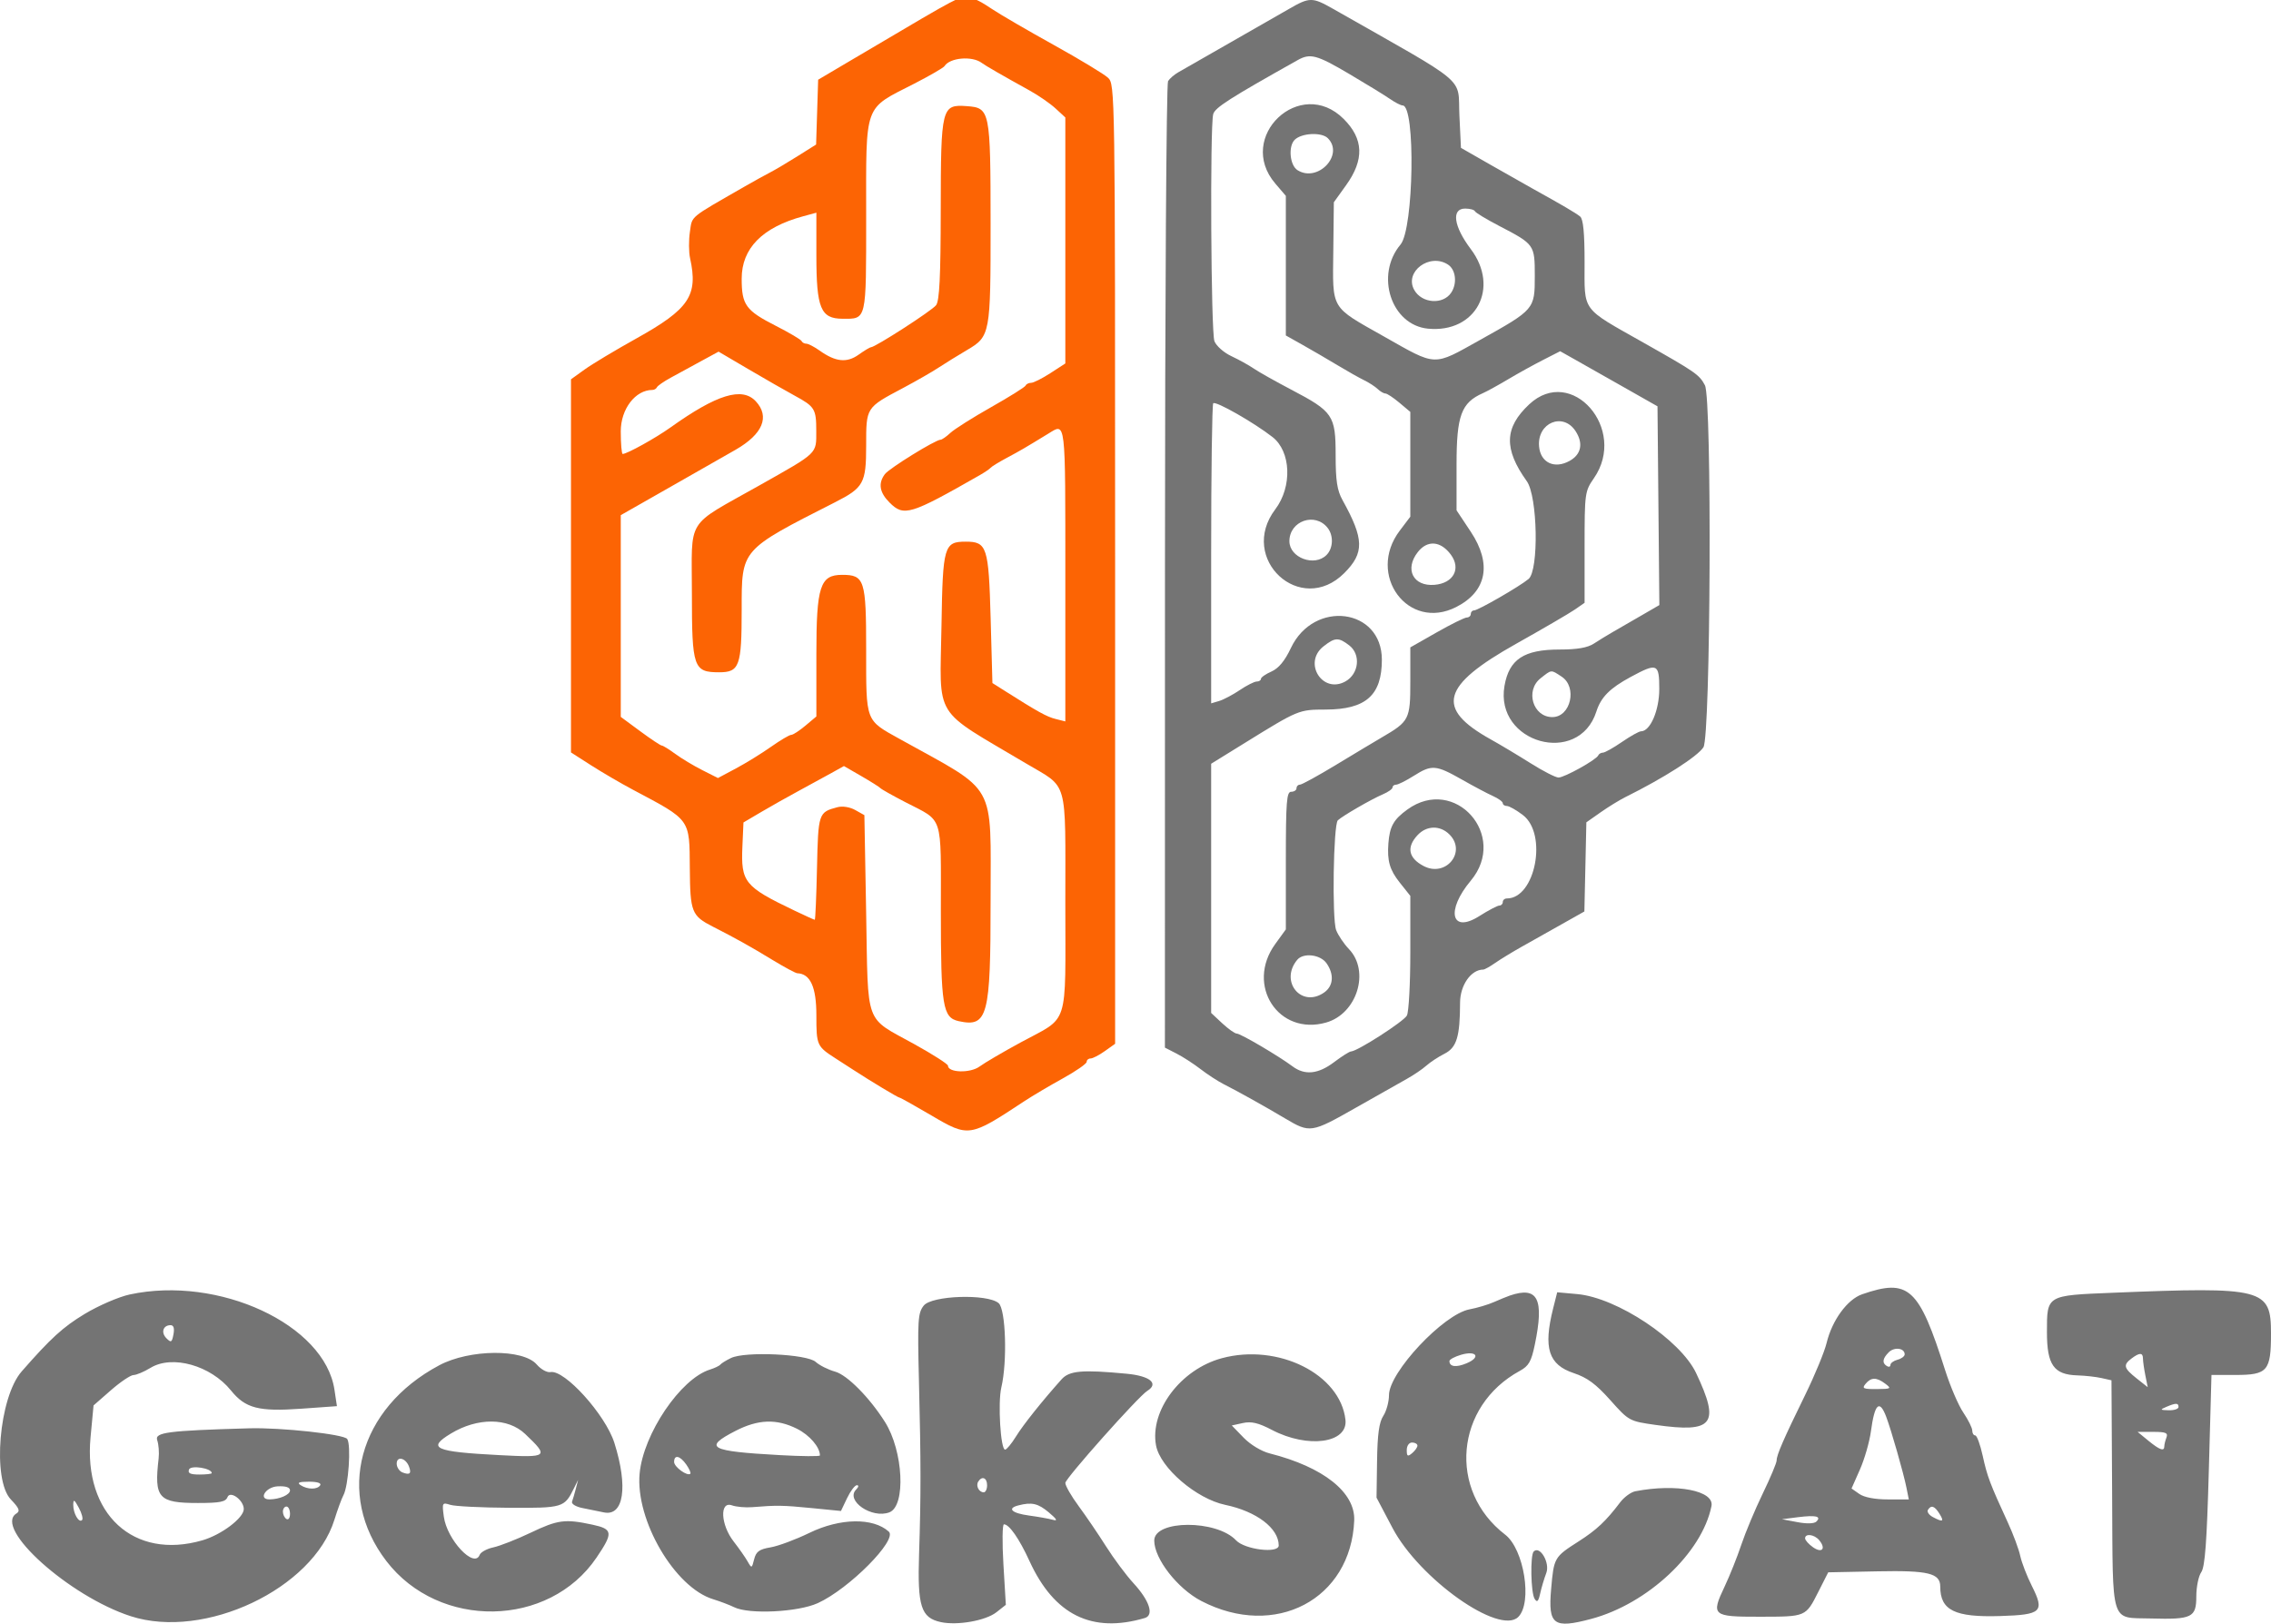 <?xml version="1.0" encoding="UTF-8" standalone="no"?>
<svg
   id="svg"
   version="1.1"
   width="255.417"
   height="182.636"
   viewBox="0 0 255.417 182.636"
   sodipodi:docname="geekscat_logo.svg"
   inkscape:version="1.1.2 (0a00cf5339, 2022-02-04)"
   xmlns:inkscape="http://www.inkscape.org/namespaces/inkscape"
   xmlns:sodipodi="http://sodipodi.sourceforge.net/DTD/sodipodi-0.dtd"
   xmlns="http://www.w3.org/2000/svg"
   xmlns:svg="http://www.w3.org/2000/svg">
  <defs
     id="defs9" />
  <sodipodi:namedview
     id="namedview7"
     pagecolor="#ffffff"
     bordercolor="#666666"
     borderopacity="1.0"
     inkscape:pageshadow="2"
     inkscape:pageopacity="0.0"
     inkscape:pagecheckerboard="0"
     showgrid="false"
     fit-margin-top="0"
     fit-margin-left="0"
     fit-margin-right="0"
     fit-margin-bottom="0"
     inkscape:zoom="1.8086264"
     inkscape:cx="135.18546"
     inkscape:cy="87.91202"
     inkscape:window-width="1920"
     inkscape:window-height="1041"
     inkscape:window-x="1920"
     inkscape:window-y="0"
     inkscape:window-maximized="1"
     inkscape:current-layer="svgg" />
  <g
     id="svgg"
     transform="translate(-61.383,-114.138)">
    <path
       id="path0"
       d="m 206.36,115.14 c -2.237,1.289 -11.306,6.479 -12.447,7.124 -0.451,0.255 -0.974,0.705 -1.161,1 -0.187,0.295 -0.343,24.876 -0.346,54.626 l -0.006,54.089 1.3,0.666 c 0.715,0.365 1.93,1.151 2.7,1.745 0.77,0.595 1.94,1.357 2.6,1.694 1.799,0.919 4.544,2.451 6.918,3.859 2.805,1.665 2.939,1.645 7.952,-1.204 2.382,-1.353 4.96,-2.81 5.73,-3.239 0.77,-0.428 1.76,-1.099 2.2,-1.492 0.44,-0.393 1.36,-0.997 2.045,-1.343 1.37,-0.692 1.742,-1.912 1.751,-5.738 0.004,-1.967 1.234,-3.727 2.604,-3.727 0.152,0 0.754,-0.334 1.338,-0.743 0.584,-0.408 1.962,-1.248 3.062,-1.866 1.1,-0.618 3.12,-1.755 4.489,-2.525 l 2.488,-1.402 0.112,-5.014 0.111,-5.013 1.6,-1.124 c 0.88,-0.618 2.14,-1.392 2.8,-1.72 4.295,-2.13 8.077,-4.545 8.766,-5.597 0.815,-1.245 0.973,-39.212 0.169,-40.722 -0.639,-1.199 -1.021,-1.465 -6.86,-4.765 -7.126,-4.027 -6.675,-3.414 -6.675,-9.076 0,-3.305 -0.151,-4.858 -0.5,-5.141 -0.485,-0.395 -2.001,-1.285 -5.3,-3.113 -0.88,-0.488 -3.063,-1.725 -4.852,-2.748 l -3.252,-1.862 -0.173,-3.626 c -0.214,-4.482 1.334,-3.174 -14.228,-12.02 -2.317,-1.317 -2.623,-1.316 -4.935,0.017 m 6.759,7.31 c 1.915,1.127 3.969,2.387 4.565,2.8 0.596,0.412 1.25,0.75 1.453,0.75 1.466,0 1.256,13.872 -0.237,15.646 -2.892,3.437 -1.051,9.065 3.095,9.463 5.371,0.516 8.107,-4.582 4.805,-8.955 -1.929,-2.555 -2.207,-4.554 -0.633,-4.554 0.531,0 1.026,0.135 1.1,0.3 0.073,0.165 1.303,0.909 2.733,1.653 3.977,2.07 4,2.103 4,5.639 0,3.732 -0.03,3.767 -6.149,7.181 -5.36,2.991 -4.811,3.011 -10.85,-0.404 -6.036,-3.413 -5.737,-2.906 -5.662,-9.626 l 0.061,-5.454 1.377,-1.917 c 2.063,-2.872 1.979,-5.204 -0.267,-7.45 -4.876,-4.876 -12.178,2.017 -7.694,7.263 L 206,136.17 v 7.851 7.852 l 1.9,1.068 c 1.045,0.587 2.8,1.61 3.9,2.273 1.1,0.663 2.45,1.424 3,1.691 0.55,0.267 1.238,0.713 1.529,0.99 0.29,0.278 0.681,0.505 0.869,0.505 0.187,0 0.894,0.466 1.571,1.036 l 1.231,1.035 v 5.893 5.893 l -1.189,1.572 c -3.764,4.975 0.95,11.346 6.355,8.588 3.436,-1.752 4.034,-4.852 1.634,-8.465 l -1.6,-2.409 v -5.141 c 0,-5.53 0.529,-6.965 2.965,-8.04 0.459,-0.202 1.735,-0.904 2.835,-1.56 1.1,-0.655 2.867,-1.633 3.927,-2.173 l 1.927,-0.983 1.673,0.942 c 0.92,0.519 3.383,1.913 5.473,3.099 l 3.8,2.156 0.104,11.179 0.105,11.178 -2.07,1.2 c -1.138,0.66 -2.564,1.484 -3.168,1.83 -0.605,0.347 -1.559,0.932 -2.121,1.3 -0.713,0.468 -1.88,0.67 -3.862,0.67 -4.013,0 -5.678,1.1 -6.197,4.092 -1.117,6.443 8.35,9.085 10.334,2.885 0.519,-1.622 1.514,-2.625 3.864,-3.894 2.984,-1.612 3.211,-1.516 3.211,1.355 0,2.413 -1.014,4.762 -2.055,4.762 -0.221,0 -1.186,0.54 -2.145,1.2 -0.959,0.66 -1.922,1.2 -2.139,1.2 -0.217,0 -0.454,0.142 -0.528,0.315 -0.205,0.484 -3.8,2.485 -4.464,2.485 -0.324,0 -1.732,-0.721 -3.129,-1.601 -1.397,-0.881 -3.427,-2.096 -4.51,-2.7 -6.237,-3.477 -5.556,-6.017 2.884,-10.752 3.017,-1.693 5.981,-3.421 6.586,-3.84 l 1.1,-0.761 v -6.252 c 0,-6.093 0.027,-6.289 1.048,-7.763 3.824,-5.519 -2.509,-12.764 -7.269,-8.317 -2.81,2.626 -2.887,5.013 -0.279,8.653 1.22,1.703 1.371,10.013 0.2,10.998 -0.98,0.825 -5.679,3.535 -6.129,3.535 -0.204,0 -0.371,0.18 -0.371,0.4 0,0.22 -0.202,0.4 -0.448,0.4 -0.246,0 -1.776,0.756 -3.4,1.68 L 220,186.959 v 3.851 c 0,4.248 -0.114,4.472 -3.2,6.271 -0.77,0.45 -3.072,1.83 -5.116,3.068 -2.043,1.238 -3.888,2.251 -4.1,2.251 -0.211,0 -0.384,0.18 -0.384,0.4 0,0.22 -0.27,0.4 -0.6,0.4 -0.513,0 -0.6,1.127 -0.6,7.74 v 7.74 l -1.2,1.657 c -3.35,4.624 0.369,10.345 5.733,8.82 3.469,-0.986 4.954,-5.755 2.569,-8.255 -0.578,-0.606 -1.228,-1.572 -1.445,-2.146 -0.475,-1.256 -0.311,-11.87 0.19,-12.345 0.523,-0.496 3.788,-2.382 5.053,-2.919 0.605,-0.257 1.1,-0.608 1.1,-0.78 0,-0.171 0.184,-0.312 0.408,-0.312 0.224,0 1.121,-0.45 1.992,-1 2.011,-1.269 2.476,-1.232 5.4,0.428 1.32,0.75 2.895,1.585 3.5,1.855 0.605,0.271 1.1,0.633 1.1,0.805 0,0.171 0.208,0.312 0.462,0.312 0.254,0 1.064,0.459 1.8,1.02 2.797,2.133 1.406,9.38 -1.8,9.38 -0.254,0 -0.462,0.18 -0.462,0.4 0,0.22 -0.174,0.4 -0.386,0.4 -0.212,0 -1.229,0.534 -2.259,1.187 -3.159,2.004 -3.785,-0.607 -0.955,-3.987 4.253,-5.08 -1.796,-11.869 -7.131,-8.004 -1.555,1.126 -1.99,1.902 -2.135,3.804 -0.149,1.963 0.146,2.991 1.266,4.4 l 1.2,1.51 v 6.371 c 0,3.505 -0.173,6.695 -0.385,7.091 -0.36,0.672 -5.56,4.015 -6.285,4.039 -0.181,0.006 -1.037,0.546 -1.901,1.2 -1.791,1.355 -3.294,1.508 -4.675,0.476 -1.571,-1.174 -5.845,-3.687 -6.272,-3.687 -0.219,0 -0.956,-0.522 -1.64,-1.16 l -1.242,-1.161 v -14.015 -14.016 l 3.674,-2.272 c 6.18,-3.823 6.157,-3.814 9.221,-3.823 4.511,-0.015 6.305,-1.612 6.305,-5.612 0,-5.795 -7.646,-6.776 -10.231,-1.312 -0.685,1.449 -1.377,2.284 -2.186,2.643 -0.651,0.288 -1.183,0.659 -1.183,0.826 0,0.166 -0.215,0.302 -0.478,0.302 -0.264,0 -1.119,0.432 -1.9,0.96 -0.782,0.528 -1.827,1.08 -2.322,1.227 l -0.9,0.267 v -16.76 c 0,-9.219 0.105,-16.866 0.234,-16.995 0.282,-0.281 4.568,2.161 6.666,3.798 2.087,1.628 2.238,5.585 0.311,8.132 -4.206,5.559 2.852,12.082 7.761,7.172 2.273,-2.273 2.236,-3.829 -0.193,-8.201 -0.612,-1.102 -0.778,-2.182 -0.778,-5.078 -0.001,-4.463 -0.29,-4.888 -5.001,-7.36 -1.76,-0.923 -3.65,-1.987 -4.2,-2.364 -0.55,-0.377 -1.69,-1.008 -2.533,-1.403 -0.843,-0.395 -1.698,-1.152 -1.9,-1.682 -0.389,-1.023 -0.511,-24.136 -0.135,-25.536 0.196,-0.729 1.851,-1.789 9.487,-6.071 1.429,-0.802 2.138,-0.613 5.8,1.544 m -2.399,7.23 c 1.875,1.875 -1.134,5.042 -3.414,3.594 -0.861,-0.547 -1.056,-2.666 -0.314,-3.409 0.772,-0.772 3.029,-0.884 3.728,-0.185 m 13.526,14.226 c 0.867,0.571 1.043,2.098 0.363,3.136 -0.921,1.406 -3.317,1.236 -4.173,-0.296 -1.141,-2.044 1.749,-4.198 3.81,-2.84 m 14.333,18.718 c 0.897,1.369 0.654,2.619 -0.652,3.349 -1.713,0.959 -3.293,0.212 -3.448,-1.631 -0.223,-2.648 2.69,-3.869 4.1,-1.718 M 210.7,173.517 c 0.687,0.874 0.627,2.299 -0.129,3.054 -1.354,1.355 -4.171,0.304 -4.171,-1.557 0,-2.288 2.888,-3.294 4.3,-1.497 m 13.852,3.001 c 1.181,1.589 0.303,3.225 -1.827,3.404 -2.404,0.202 -3.401,-1.755 -1.879,-3.69 1.077,-1.369 2.561,-1.254 3.706,0.286 m -11.421,10.216 c 1.325,1.02 1.093,3.205 -0.431,4.054 -2.586,1.44 -4.805,-2.103 -2.468,-3.942 1.301,-1.023 1.694,-1.039 2.899,-0.112 m 23.883,3.512 c 1.799,1.178 1.026,4.554 -1.043,4.554 -2.181,0 -3.08,-2.984 -1.317,-4.371 1.263,-0.994 1.138,-0.984 2.36,-0.183 M 224.4,208 c 1.968,1.968 -0.407,4.867 -2.908,3.55 -1.71,-0.901 -1.946,-2.112 -0.676,-3.475 1.017,-1.091 2.536,-1.123 3.584,-0.075 m -13.823,14.489 c 0.879,1.255 0.773,2.56 -0.266,3.288 -2.552,1.788 -5.049,-1.242 -3.03,-3.675 0.687,-0.827 2.603,-0.602 3.296,0.387 M 75.965,259.748 c -1.229,0.265 -3.511,1.253 -5.072,2.196 -2.425,1.465 -3.806,2.726 -7.071,6.456 -2.553,2.917 -3.336,12.193 -1.217,14.406 0.94,0.981 1.067,1.302 0.624,1.576 -2.624,1.622 5.947,9.319 12.864,11.554 8.305,2.683 20.485,-3.086 22.899,-10.845 0.358,-1.15 0.815,-2.393 1.015,-2.763 0.572,-1.055 0.883,-5.653 0.428,-6.328 -0.358,-0.531 -7.457,-1.304 -11.035,-1.201 -9.151,0.262 -10.638,0.454 -10.335,1.335 0.164,0.476 0.235,1.406 0.158,2.066 -0.517,4.448 -0.031,5 4.411,5 2.483,0 3.129,-0.127 3.332,-0.654 0.301,-0.787 1.834,0.332 1.834,1.339 0,0.993 -2.511,2.891 -4.647,3.511 -7.744,2.252 -13.401,-2.955 -12.587,-11.583 l 0.338,-3.588 1.948,-1.704 c 1.071,-0.938 2.218,-1.709 2.548,-1.714 0.33,-0.006 1.189,-0.369 1.91,-0.808 2.444,-1.491 6.769,-0.275 9.05,2.545 1.626,2.009 3.111,2.394 7.909,2.051 L 99.277,272.308 99,270.462 C 97.901,263.131 85.989,257.59 75.965,259.748 m 194.852,-0.025 c -1.666,0.575 -3.383,2.927 -3.997,5.477 -0.239,0.99 -1.314,3.6 -2.39,5.8 -2.474,5.057 -3.23,6.793 -3.23,7.415 0,0.272 -0.706,1.955 -1.57,3.74 -0.863,1.785 -1.944,4.367 -2.402,5.738 -0.457,1.371 -1.301,3.484 -1.875,4.696 -1.551,3.275 -1.393,3.412 3.934,3.405 5.249,-0.007 5.17,0.026 6.61,-2.816 L 267,291 l 5.556,-0.112 c 5.701,-0.114 7.044,0.212 7.044,1.713 0,2.677 1.629,3.476 6.758,3.316 4.659,-0.145 5.006,-0.478 3.541,-3.395 -0.557,-1.108 -1.142,-2.623 -1.301,-3.368 -0.159,-0.745 -0.786,-2.434 -1.394,-3.754 -2.019,-4.387 -2.319,-5.183 -2.827,-7.5 -0.277,-1.265 -0.656,-2.3 -0.841,-2.3 -0.185,0 -0.336,-0.245 -0.336,-0.544 0,-0.299 -0.451,-1.209 -1.002,-2.022 -0.552,-0.812 -1.47,-2.952 -2.042,-4.755 -2.952,-9.317 -4.097,-10.366 -9.339,-8.556 m 28.143,-0.168 c -7.431,0.301 -7.36,0.259 -7.36,4.424 0,3.691 0.772,4.789 3.426,4.868 0.866,0.026 2.082,0.161 2.703,0.3 l 1.129,0.253 0.074,12.883 c 0.085,14.859 -0.251,13.78 4.337,13.908 4.654,0.13 5.131,-0.102 5.131,-2.492 0,-1.057 0.25,-2.278 0.556,-2.715 0.421,-0.601 0.628,-3.39 0.853,-11.489 l 0.296,-10.695 h 2.685 c 3.631,0 4.01,-0.441 4.01,-4.67 0,-5.055 -0.822,-5.266 -17.84,-4.575 m -67.76,0.312 c -0.33,0.113 -1.14,0.444 -1.8,0.736 -0.66,0.292 -1.894,0.659 -2.741,0.816 -2.925,0.542 -9.059,7.079 -9.059,9.655 0,0.745 -0.288,1.794 -0.641,2.332 -0.471,0.719 -0.657,2.07 -0.7,5.086 l -0.059,4.108 1.791,3.4 c 3.023,5.741 12.044,12.125 14.153,10.016 1.607,-1.607 0.649,-7.621 -1.474,-9.251 -6.473,-4.969 -5.626,-14.465 1.645,-18.425 1.008,-0.55 1.292,-1.048 1.688,-2.956 1.07,-5.151 0.34,-6.587 -2.803,-5.517 m 4.86,1.46 c -1.12,4.45 -0.522,6.322 2.323,7.267 1.513,0.503 2.496,1.229 4.103,3.032 2.101,2.355 2.133,2.373 5.114,2.796 6.486,0.922 7.265,-0.077 4.545,-5.829 -1.771,-3.744 -8.897,-8.483 -13.367,-8.888 l -2.258,-0.205 -0.46,1.827 M 165.272,261 c -0.654,0.83 -0.704,1.627 -0.536,8.458 0.228,9.263 0.23,12.876 0.014,19.486 -0.192,5.884 0.216,7.165 2.437,7.653 1.855,0.408 5.055,-0.157 6.26,-1.105 l 1.062,-0.836 -0.271,-4.528 c -0.149,-2.49 -0.123,-4.528 0.057,-4.528 0.598,0 1.72,1.613 2.874,4.133 2.778,6.064 7.02,8.161 12.965,6.408 1.071,-0.316 0.539,-1.955 -1.277,-3.928 -0.815,-0.887 -2.197,-2.741 -3.07,-4.121 -0.873,-1.379 -2.262,-3.422 -3.087,-4.54 -0.825,-1.118 -1.5,-2.291 -1.5,-2.607 0,-0.504 8.223,-9.741 9.22,-10.357 1.333,-0.824 0.303,-1.68 -2.32,-1.927 -5.019,-0.474 -6.449,-0.35 -7.332,0.639 -2.209,2.473 -4.3,5.096 -5.12,6.423 -0.503,0.812 -1.053,1.477 -1.223,1.477 -0.51,0 -0.828,-5.277 -0.422,-7 0.687,-2.909 0.499,-8.789 -0.303,-9.477 -1.256,-1.078 -7.525,-0.872 -8.428,0.277 m -84.38,3.233 c -0.175,0.914 -0.266,0.964 -0.792,0.438 -0.641,-0.641 -0.377,-1.471 0.468,-1.471 0.345,0 0.454,0.35 0.324,1.033 M 275.6,266.48 c 0,0.217 -0.36,0.489 -0.8,0.604 -0.44,0.115 -0.8,0.379 -0.8,0.586 0,0.208 -0.18,0.266 -0.4,0.13 -0.565,-0.349 -0.497,-0.846 0.212,-1.554 0.626,-0.627 1.788,-0.474 1.788,0.234 m -49.265,1.004 c -1.183,0.497 -1.935,0.4 -1.935,-0.25 0,-0.175 0.585,-0.491 1.3,-0.702 1.748,-0.516 2.269,0.265 0.635,0.952 m -115.547,0.226 c -9.115,4.851 -11.721,14.507 -5.946,22.029 5.927,7.721 18.282,7.513 23.635,-0.398 1.897,-2.803 1.845,-3.206 -0.481,-3.705 -3.073,-0.659 -3.865,-0.554 -6.954,0.92 -1.563,0.745 -3.439,1.482 -4.169,1.637 -0.73,0.156 -1.424,0.535 -1.543,0.845 -0.608,1.584 -3.68,-1.699 -4.03,-4.306 -0.209,-1.561 -0.181,-1.612 0.73,-1.322 0.521,0.165 3.492,0.314 6.601,0.331 6.046,0.034 6.228,-0.02 7.278,-2.141 l 0.495,-1 -0.257,1 c -0.141,0.55 -0.333,1.203 -0.426,1.451 -0.094,0.251 0.418,0.568 1.155,0.715 0.728,0.145 1.82,0.367 2.425,0.494 2.236,0.469 2.742,-2.878 1.181,-7.82 -0.999,-3.164 -5.607,-8.267 -7.189,-7.962 -0.381,0.073 -1.074,-0.31 -1.54,-0.852 -1.532,-1.78 -7.549,-1.734 -10.965,0.084 m 32.812,-0.817 c -0.55,0.267 -1.09,0.601 -1.2,0.742 -0.11,0.141 -0.641,0.395 -1.179,0.563 -3.301,1.032 -7.488,7.232 -7.9,11.699 -0.482,5.233 3.953,12.815 8.265,14.128 0.778,0.237 1.846,0.643 2.375,0.903 1.673,0.822 7.163,0.554 9.395,-0.46 3.519,-1.597 9.01,-7.131 7.988,-8.049 -1.768,-1.59 -5.484,-1.53 -8.924,0.144 -1.541,0.75 -3.509,1.483 -4.375,1.629 -1.271,0.215 -1.624,0.472 -1.842,1.337 -0.26,1.039 -0.282,1.046 -0.736,0.246 -0.257,-0.454 -0.962,-1.461 -1.567,-2.238 -1.469,-1.886 -1.601,-4.569 -0.2,-4.071 0.495,0.176 1.53,0.268 2.3,0.204 2.729,-0.225 3.436,-0.214 6.683,0.106 l 3.282,0.324 0.692,-1.45 c 0.38,-0.797 0.874,-1.45 1.097,-1.45 0.233,0 0.202,0.204 -0.074,0.48 -1.251,1.251 1.764,3.326 3.735,2.57 1.87,-0.718 1.567,-6.89 -0.5,-10.162 -1.734,-2.747 -4.249,-5.287 -5.605,-5.662 -0.772,-0.213 -1.756,-0.705 -2.185,-1.094 -0.982,-0.888 -7.938,-1.209 -9.525,-0.439 m 55.2,0.022 c -4.613,1.244 -8.122,5.895 -7.399,9.809 0.463,2.511 4.533,6.007 7.783,6.687 3.524,0.737 6.016,2.63 6.016,4.569 0,0.931 -3.814,0.47 -4.801,-0.581 -2.192,-2.334 -9.199,-2.313 -9.199,0.027 0,2.046 2.615,5.405 5.291,6.796 8.304,4.315 16.835,-0.174 17.2,-9.051 0.13,-3.162 -3.464,-6.016 -9.505,-7.547 -0.933,-0.236 -2.173,-0.985 -2.939,-1.776 l -1.326,-1.367 1.253,-0.275 c 0.95,-0.209 1.742,-0.02 3.277,0.782 4.035,2.111 8.551,1.483 8.255,-1.146 -0.58,-5.143 -7.584,-8.632 -13.906,-6.927 m 103.6,0.035 c 0,0.302 0.12,1.151 0.267,1.886 l 0.267,1.336 -1.245,-0.986 c -1.45,-1.148 -1.544,-1.504 -0.589,-2.229 0.906,-0.688 1.3,-0.69 1.3,-0.007 m -28.976,2.837 c 0.721,0.546 0.652,0.588 -0.973,0.6 -1.51,0.011 -1.681,-0.069 -1.251,-0.587 0.627,-0.756 1.237,-0.759 2.224,-0.013 M 306.4,272.4 c 0,0.22 -0.495,0.387 -1.1,0.372 -0.975,-0.025 -1.009,-0.067 -0.3,-0.372 1.093,-0.469 1.4,-0.469 1.4,0 m -32.878,1.1 c 0.561,1.476 1.963,6.384 2.283,8 l 0.259,1.3 h -2.343 c -1.46,0 -2.674,-0.232 -3.22,-0.615 l -0.878,-0.614 0.944,-2.135 c 0.519,-1.174 1.075,-3.102 1.234,-4.285 0.422,-3.126 0.962,-3.644 1.721,-1.651 m -153.079,1.934 c 2.715,2.584 2.609,2.671 -2.909,2.382 -7.296,-0.381 -8.173,-0.773 -5.434,-2.43 2.997,-1.812 6.409,-1.793 8.343,0.048 m 30.572,-0.584 c 1.419,0.709 2.585,2.063 2.585,3.003 0,0.118 -2.025,0.102 -4.5,-0.036 -7.95,-0.442 -8.668,-0.833 -5,-2.724 2.55,-1.314 4.624,-1.387 6.915,-0.243 m 154.028,0.983 c -0.134,0.348 -0.243,0.798 -0.243,1 0,0.591 -0.518,0.405 -1.8,-0.645 l -1.2,-0.984 1.743,-0.002 c 1.425,-0.002 1.698,0.113 1.5,0.631 m -84.243,0.918 c 0,0.193 -0.27,0.575 -0.6,0.849 -0.501,0.416 -0.6,0.358 -0.6,-0.351 0,-0.488 0.255,-0.849 0.6,-0.849 0.33,0 0.6,0.158 0.6,0.351 m -113.422,2.337 c 0.308,0.802 0.103,0.995 -0.721,0.679 -0.361,-0.139 -0.657,-0.588 -0.657,-0.997 0,-0.878 1.009,-0.645 1.378,0.318 m 31.19,-0.212 c 0.338,0.482 0.543,0.946 0.457,1.032 -0.325,0.325 -1.825,-0.761 -1.825,-1.322 0,-0.856 0.664,-0.716 1.368,0.29 M 85.2,279.839 c 0,0.089 -0.624,0.161 -1.387,0.161 -1.035,0 -1.332,-0.145 -1.17,-0.568 0.199,-0.519 2.557,-0.143 2.557,0.407 m 87.2,1.361 c 0,0.44 -0.169,0.8 -0.376,0.8 -0.537,0 -0.916,-0.728 -0.624,-1.2 0.418,-0.676 1,-0.444 1,0.4 m -75,0 c -0.312,0.506 -1.418,0.506 -2.2,0 -0.445,-0.288 -0.207,-0.389 0.924,-0.394 0.915,-0.004 1.424,0.154 1.276,0.394 m -3.4,0.582 c 0,0.49 -1.158,1 -2.3,1.013 -1.309,0.014 -0.44,-1.398 0.902,-1.467 0.923,-0.047 1.398,0.107 1.398,0.454 m 151.308,0.099 c -0.491,0.095 -1.258,0.656 -1.706,1.246 -1.61,2.124 -2.643,3.095 -4.675,4.395 -2.753,1.762 -2.78,1.81 -3.091,5.379 -0.349,4.009 0.263,4.464 4.491,3.343 6.359,-1.686 12.491,-7.433 13.543,-12.694 0.347,-1.733 -3.923,-2.565 -8.562,-1.669 M 70.61,285.124 c -0.357,0.356 -1,-0.767 -0.988,-1.724 0.008,-0.66 0.118,-0.601 0.625,0.335 0.339,0.625 0.502,1.25 0.363,1.389 m 108.732,-0.865 c 0.909,0.765 1.036,0.996 0.458,0.833 -0.44,-0.124 -1.655,-0.341 -2.7,-0.483 -1.919,-0.261 -2.487,-0.797 -1.2,-1.133 1.518,-0.397 2.234,-0.234 3.442,0.783 M 94,284.424 c 0,0.453 -0.18,0.712 -0.4,0.576 -0.22,-0.136 -0.4,-0.507 -0.4,-0.824 0,-0.317 0.18,-0.576 0.4,-0.576 0.22,0 0.4,0.371 0.4,0.824 M 279.507,284.4 c 0.563,0.902 0.393,0.989 -0.744,0.38 -0.432,-0.231 -0.68,-0.591 -0.551,-0.8 0.361,-0.583 0.747,-0.457 1.295,0.42 m -13.834,0.887 c -0.244,0.244 -1.063,0.27 -2.135,0.068 l -1.738,-0.328 1.8,-0.228 c 2.014,-0.254 2.663,-0.102 2.073,0.488 m 0.316,2.1 c 0.791,0.953 0.315,1.501 -0.691,0.797 -0.494,-0.346 -0.898,-0.799 -0.898,-1.007 0,-0.583 1.045,-0.445 1.589,0.21 m -32.111,1.269 c -0.408,0.407 -0.327,4.647 0.101,5.323 0.282,0.447 0.425,0.31 0.626,-0.6 0.143,-0.648 0.453,-1.687 0.688,-2.308 0.435,-1.148 -0.717,-3.114 -1.415,-2.415"
       stroke="none"
       fill="#747474"
       fill-rule="evenodd" />
    <path
       id="path2"
       d="m 168.191,114.453 c -1.475,0.788 -2.836,1.581 -11.591,6.759 l -3.2,1.892 -0.115,3.645 -0.115,3.646 -2.085,1.311 c -1.147,0.722 -2.535,1.543 -3.085,1.826 -0.55,0.283 -1.844,0.999 -2.875,1.591 -6.329,3.635 -5.873,3.257 -6.149,5.095 -0.14,0.939 -0.132,2.272 0.019,2.961 0.924,4.203 -0.087,5.713 -6.043,9.031 -2.359,1.314 -4.979,2.886 -5.821,3.493 l -1.531,1.102 v 20.985 20.985 l 2.273,1.455 c 1.251,0.8 3.366,2.034 4.7,2.743 6.534,3.469 6.351,3.215 6.393,8.835 0.037,4.933 0.201,5.345 2.603,6.569 2.576,1.313 4.193,2.216 6.683,3.731 1.349,0.821 2.609,1.498 2.8,1.505 1.471,0.057 2.148,1.549 2.148,4.735 0,3.38 0.049,3.489 2.2,4.87 0.66,0.424 1.549,0.998 1.977,1.276 1.967,1.281 5.002,3.106 5.166,3.106 0.1,0 1.711,0.9 3.58,2 4.22,2.484 4.302,2.471 10.477,-1.602 0.88,-0.581 2.815,-1.727 4.3,-2.546 1.485,-0.82 2.7,-1.662 2.7,-1.872 0,-0.209 0.197,-0.38 0.438,-0.38 0.241,0 0.961,-0.372 1.6,-0.827 l 1.162,-0.827 v -53.958 c 0,-53.6 -0.005,-53.962 -0.807,-54.709 -0.444,-0.413 -3.189,-2.073 -6.1,-3.688 -2.911,-1.615 -6.013,-3.419 -6.893,-4.009 -2.364,-1.584 -3.021,-1.684 -4.809,-0.729 m 3.609,6.762 c 0.418,0.313 2.351,1.428 5.4,3.114 0.99,0.547 2.295,1.451 2.9,2.008 l 1.1,1.013 v 13.835 13.836 l -1.68,1.09 c -0.924,0.599 -1.899,1.089 -2.167,1.089 -0.267,0 -0.546,0.139 -0.62,0.31 -0.073,0.17 -1.82,1.264 -3.881,2.429 -2.061,1.165 -4.12,2.466 -4.575,2.89 -0.455,0.424 -0.954,0.771 -1.108,0.771 -0.572,0 -5.787,3.225 -6.269,3.877 -0.769,1.04 -0.6,2.06 0.529,3.189 1.61,1.609 2.317,1.394 10.171,-3.094 0.55,-0.315 1.09,-0.683 1.2,-0.818 0.11,-0.136 0.92,-0.633 1.8,-1.104 1.601,-0.859 1.929,-1.05 4.664,-2.72 2.017,-1.232 1.936,-1.919 1.936,16.346 v 16.011 l -1.097,-0.276 c -0.999,-0.25 -1.992,-0.801 -5.818,-3.226 l -1.285,-0.814 -0.2,-7.273 c -0.222,-8.053 -0.409,-8.631 -2.8,-8.631 -2.446,0 -2.586,0.486 -2.728,9.446 -0.17,10.728 -1.115,9.187 9.502,15.497 4.815,2.862 4.426,1.485 4.426,15.666 0,14.29 0.503,12.716 -5.029,15.722 -1.964,1.067 -4.046,2.288 -4.626,2.713 -1.045,0.765 -3.545,0.694 -3.545,-0.101 0,-0.179 -1.705,-1.27 -3.79,-2.425 -5.65,-3.13 -5.177,-1.844 -5.41,-14.711 l -0.2,-11.044 -1.028,-0.577 c -0.6,-0.336 -1.432,-0.469 -2,-0.318 -2.135,0.567 -2.163,0.651 -2.302,6.85 -0.071,3.198 -0.183,5.815 -0.25,5.815 -0.066,0 -1.088,-0.463 -2.27,-1.029 -5.65,-2.704 -6.048,-3.196 -5.868,-7.255 l 0.118,-2.664 2,-1.179 c 1.1,-0.649 2.99,-1.713 4.2,-2.366 1.21,-0.653 2.853,-1.55 3.651,-1.993 l 1.45,-0.806 1.95,1.127 c 1.072,0.62 2.039,1.23 2.149,1.355 0.11,0.126 1.37,0.835 2.8,1.576 4.345,2.252 4,1.196 4,12.236 0,10.737 0.205,12.004 2.007,12.4 3.263,0.716 3.594,-0.534 3.587,-13.528 -0.007,-13.61 0.861,-12.058 -10.164,-18.18 -3.957,-2.197 -3.83,-1.864 -3.83,-10.053 0,-7.885 -0.178,-8.441 -2.707,-8.441 -2.475,0 -2.893,1.293 -2.893,8.946 v 6.983 l -1.231,1.035 c -0.677,0.57 -1.396,1.036 -1.599,1.036 -0.202,0 -1.224,0.604 -2.269,1.341 -1.046,0.738 -2.816,1.831 -3.935,2.428 l -2.035,1.087 -1.765,-0.892 c -0.971,-0.491 -2.339,-1.313 -3.039,-1.828 -0.701,-0.515 -1.383,-0.936 -1.517,-0.936 -0.134,0 -1.226,-0.726 -2.427,-1.613 L 131.2,194.775 V 183.43 172.085 l 5.872,-3.342 c 3.23,-1.839 6.402,-3.647 7.049,-4.019 3.053,-1.754 3.871,-3.723 2.263,-5.449 -1.536,-1.648 -4.379,-0.777 -9.584,2.939 -1.684,1.203 -4.9,2.986 -5.384,2.986 -0.119,0 -0.216,-1.146 -0.216,-2.547 0,-2.505 1.642,-4.653 3.558,-4.653 0.206,0 0.435,-0.135 0.509,-0.3 0.073,-0.165 0.763,-0.645 1.533,-1.066 0.77,-0.421 2.3,-1.255 3.4,-1.854 l 2,-1.087 3.4,1.998 c 1.87,1.099 4.203,2.434 5.185,2.967 2.237,1.214 2.403,1.487 2.403,3.942 0,2.634 0.261,2.384 -6.388,6.136 -8.421,4.753 -7.6,3.439 -7.6,12.166 0,8.342 0.179,8.858 3.067,8.858 2.284,0 2.533,-0.694 2.533,-7.056 0,-6.832 -0.162,-6.647 10.523,-12.08 3.191,-1.623 3.477,-2.144 3.477,-6.343 0,-4.34 -0.042,-4.274 4.118,-6.481 1.473,-0.782 3.285,-1.821 4.028,-2.311 0.743,-0.489 2.187,-1.382 3.21,-1.984 2.599,-1.53 2.645,-1.777 2.638,-14.231 -0.007,-12.724 -0.063,-13.004 -2.666,-13.195 -2.849,-0.209 -2.926,0.098 -2.941,11.71 -0.009,7.477 -0.141,10.181 -0.522,10.681 -0.467,0.614 -6.848,4.73 -7.333,4.73 -0.115,0 -0.739,0.378 -1.387,0.839 -1.328,0.946 -2.588,0.812 -4.382,-0.466 -0.598,-0.425 -1.269,-0.773 -1.491,-0.773 -0.223,0 -0.465,-0.135 -0.539,-0.3 -0.073,-0.165 -1.368,-0.93 -2.878,-1.7 -3.404,-1.736 -3.855,-2.358 -3.855,-5.315 0,-3.413 2.315,-5.767 6.9,-7.013 l 1.5,-0.408 v 4.795 c 0,5.949 0.481,7.122 2.926,7.135 2.746,0.015 2.674,0.324 2.674,-11.434 0,-12.992 -0.333,-12.067 5.4,-15.006 1.76,-0.903 3.295,-1.792 3.411,-1.977 0.601,-0.957 3.105,-1.173 4.189,-0.362"
       stroke="none"
       fill="#fc6404"
       fill-rule="evenodd" />
  </g>
</svg>
